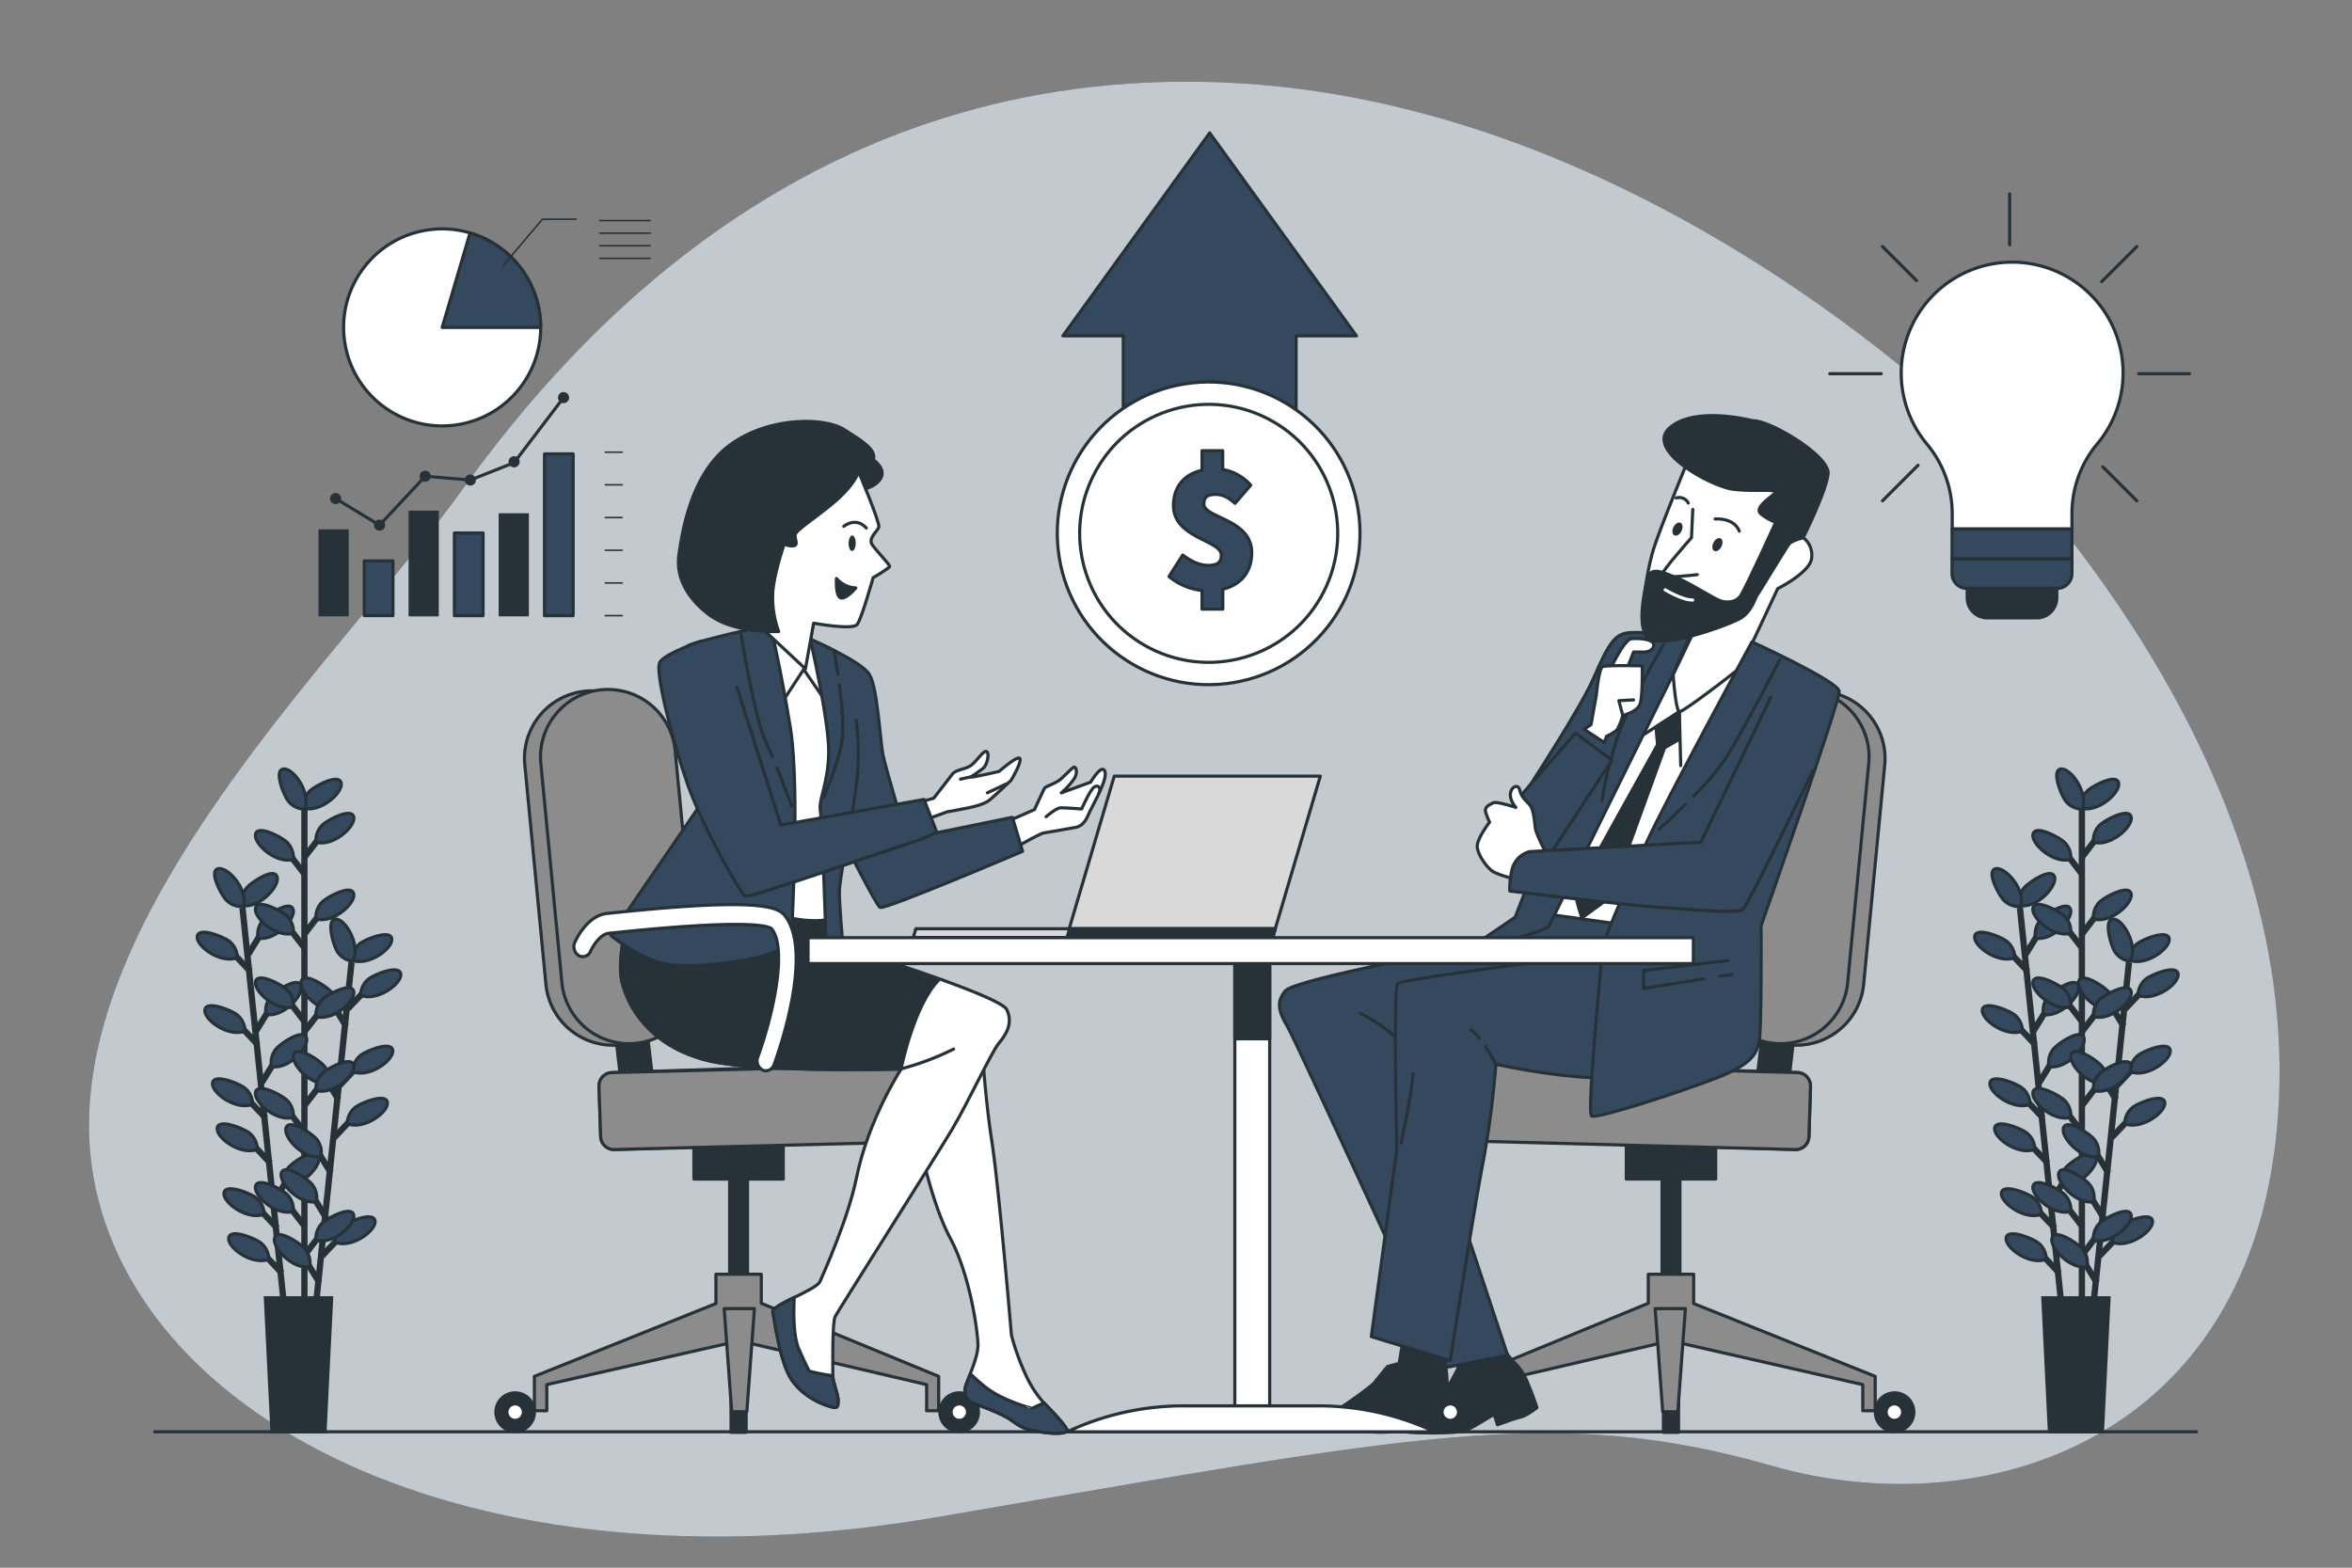 <?xml version="1.0" encoding="UTF-8" standalone="yes"?>
<svg xmlns="http://www.w3.org/2000/svg" viewBox="0 0 750 500">
  <rect x="0" y="0" width="750" height="500" fill="#808080" stroke="none"/>
  <g id="freepik--background-simple--inject-54">
    <path d="M632.12,140S529.34,34.72,395.77,26.59,184.31,104.75,147.4,156.21s-129,137.2-118.14,215.71S146.59,510,299.11,483.83s196.74-36.1,266.23-16.24,159.74-9.93,161.54-122.74S632.12,140,632.12,140Z" style="fill:#34495E"/>
    <path d="M632.12,140S529.34,34.72,395.77,26.59,184.31,104.75,147.4,156.21s-129,137.2-118.14,215.71S146.59,510,299.11,483.83s196.74-36.1,266.23-16.24,159.74-9.93,161.54-122.74S632.12,140,632.12,140Z" style="fill:#fff;opacity:0.7"/>
  </g>
  <g id="freepik--Floor--inject-54">
    <line x1="48.92" y1="456.65" x2="700.84" y2="456.65" style="fill:none;stroke:#263238;stroke-miterlimit:10"/>
  </g>
  <g id="freepik--Plants--inject-54">
    <line x1="77.32" y1="289.53" x2="90.51" y2="415.83" style="fill:none;stroke:#263238;stroke-miterlimit:10;stroke-width:2px"/>
    <line x1="88.38" y1="391.66" x2="82.41" y2="385.35" style="fill:none;stroke:#263238;stroke-miterlimit:10;stroke-width:2px"/>
    <line x1="84.22" y1="387.24" x2="76.54" y2="382.45" style="fill:none;stroke:#263238;stroke-miterlimit:10;stroke-width:0.5px"/>
    <line x1="89.88" y1="406.03" x2="83.91" y2="399.72" style="fill:none;stroke:#263238;stroke-miterlimit:10;stroke-width:2px"/>
    <line x1="85.72" y1="401.61" x2="78.04" y2="396.82" style="fill:none;stroke:#263238;stroke-miterlimit:10;stroke-width:0.5px"/>
    <line x1="84.72" y1="356.61" x2="78.75" y2="350.3" style="fill:none;stroke:#263238;stroke-miterlimit:10;stroke-width:2px"/>
    <line x1="80.56" y1="352.19" x2="72.88" y2="347.4" style="fill:none;stroke:#263238;stroke-miterlimit:10;stroke-width:0.5px"/>
    <line x1="86.22" y1="370.97" x2="80.25" y2="364.66" style="fill:none;stroke:#263238;stroke-miterlimit:10;stroke-width:2px"/>
    <line x1="82.06" y1="366.55" x2="74.38" y2="361.76" style="fill:none;stroke:#263238;stroke-miterlimit:10;stroke-width:0.5px"/>
    <line x1="82.29" y1="333.27" x2="76.31" y2="326.96" style="fill:none;stroke:#263238;stroke-miterlimit:10;stroke-width:2px"/>
    <line x1="78.13" y1="328.85" x2="70.44" y2="324.06" style="fill:none;stroke:#263238;stroke-miterlimit:10;stroke-width:0.5px"/>
    <line x1="79.84" y1="309.84" x2="73.87" y2="303.53" style="fill:none;stroke:#263238;stroke-miterlimit:10;stroke-width:2px"/>
    <line x1="75.68" y1="305.42" x2="68" y2="300.63" style="fill:none;stroke:#263238;stroke-miterlimit:10;stroke-width:0.5px"/>
    <line x1="87.38" y1="383.16" x2="91.92" y2="375.75" style="fill:none;stroke:#263238;stroke-miterlimit:10;stroke-width:2px"/>
    <line x1="90.54" y1="377.98" x2="97.46" y2="371.36" style="fill:none;stroke:#263238;stroke-miterlimit:10;stroke-width:0.5px"/>
    <line x1="83.43" y1="345.36" x2="87.98" y2="337.95" style="fill:none;stroke:#263238;stroke-miterlimit:10;stroke-width:2px"/>
    <line x1="86.59" y1="340.18" x2="93.51" y2="333.56" style="fill:none;stroke:#263238;stroke-miterlimit:10;stroke-width:0.5px"/>
    <line x1="81.7" y1="328.75" x2="86.24" y2="321.34" style="fill:none;stroke:#263238;stroke-miterlimit:10;stroke-width:2px"/>
    <line x1="84.86" y1="323.56" x2="91.78" y2="316.95" style="fill:none;stroke:#263238;stroke-miterlimit:10;stroke-width:0.5px"/>
    <line x1="79.16" y1="304.4" x2="83.7" y2="296.99" style="fill:none;stroke:#263238;stroke-miterlimit:10;stroke-width:2px"/>
    <line x1="82.32" y1="299.21" x2="89.24" y2="292.6" style="fill:none;stroke:#263238;stroke-miterlimit:10;stroke-width:0.5px"/>
    <line x1="77.21" y1="288.82" x2="84.13" y2="282.21" style="fill:none;stroke:#263238;stroke-miterlimit:10;stroke-width:0.5px"/>
    <line x1="77.62" y1="289.11" x2="71.76" y2="281.53" style="fill:none;stroke:#263238;stroke-miterlimit:10;stroke-width:0.5px"/>
    <line x1="112.09" y1="306.92" x2="98.98" y2="433.24" style="fill:none;stroke:#263238;stroke-miterlimit:10;stroke-width:2px"/>
    <line x1="101.88" y1="409.15" x2="97.33" y2="401.74" style="fill:none;stroke:#263238;stroke-miterlimit:10;stroke-width:2px"/>
    <line x1="98.72" y1="403.96" x2="92.19" y2="397.69" style="fill:none;stroke:#263238;stroke-miterlimit:10;stroke-width:0.5px"/>
    <line x1="105.52" y1="374.09" x2="100.97" y2="366.68" style="fill:none;stroke:#263238;stroke-miterlimit:10;stroke-width:2px"/>
    <line x1="102.36" y1="368.91" x2="95.82" y2="362.64" style="fill:none;stroke:#263238;stroke-miterlimit:10;stroke-width:0.5px"/>
    <line x1="104.03" y1="388.46" x2="99.48" y2="381.05" style="fill:none;stroke:#263238;stroke-miterlimit:10;stroke-width:2px"/>
    <line x1="100.87" y1="383.27" x2="94.33" y2="377" style="fill:none;stroke:#263238;stroke-miterlimit:10;stroke-width:0.5px"/>
    <line x1="107.94" y1="350.75" x2="103.39" y2="343.35" style="fill:none;stroke:#263238;stroke-miterlimit:10;stroke-width:2px"/>
    <line x1="104.78" y1="345.57" x2="98.25" y2="339.3" style="fill:none;stroke:#263238;stroke-miterlimit:10;stroke-width:0.5px"/>
    <line x1="110.37" y1="327.32" x2="105.83" y2="319.91" style="fill:none;stroke:#263238;stroke-miterlimit:10;stroke-width:2px"/>
    <line x1="107.21" y1="322.13" x2="100.68" y2="315.86" style="fill:none;stroke:#263238;stroke-miterlimit:10;stroke-width:0.5px"/>
    <line x1="102.65" y1="400.62" x2="108.62" y2="394.31" style="fill:none;stroke:#263238;stroke-miterlimit:10;stroke-width:2px"/>
    <line x1="106.81" y1="396.2" x2="114.94" y2="391.15" style="fill:none;stroke:#263238;stroke-miterlimit:10;stroke-width:0.5px"/>
    <line x1="106.57" y1="362.82" x2="112.54" y2="356.5" style="fill:none;stroke:#263238;stroke-miterlimit:10;stroke-width:2px"/>
    <line x1="110.73" y1="358.39" x2="118.86" y2="353.35" style="fill:none;stroke:#263238;stroke-miterlimit:10;stroke-width:0.5px"/>
    <line x1="108.3" y1="346.2" x2="114.27" y2="339.89" style="fill:none;stroke:#263238;stroke-miterlimit:10;stroke-width:2px"/>
    <line x1="112.45" y1="341.78" x2="120.59" y2="336.73" style="fill:none;stroke:#263238;stroke-miterlimit:10;stroke-width:0.5px"/>
    <line x1="110.82" y1="321.85" x2="116.8" y2="315.53" style="fill:none;stroke:#263238;stroke-miterlimit:10;stroke-width:2px"/>
    <line x1="114.98" y1="317.43" x2="123.12" y2="312.38" style="fill:none;stroke:#263238;stroke-miterlimit:10;stroke-width:0.5px"/>
    <line x1="112.13" y1="306.21" x2="120.26" y2="301.16" style="fill:none;stroke:#263238;stroke-miterlimit:10;stroke-width:0.5px"/>
    <line x1="112.46" y1="306.57" x2="108.29" y2="297.96" style="fill:none;stroke:#263238;stroke-miterlimit:10;stroke-width:0.5px"/>
    <line x1="97.07" y1="255.48" x2="97.07" y2="415.22" style="fill:none;stroke:#263238;stroke-miterlimit:10;stroke-width:2px"/>
    <line x1="97.2" y1="391.2" x2="91.91" y2="384.3" style="fill:none;stroke:#263238;stroke-miterlimit:10;stroke-width:2px"/>
    <line x1="93.52" y1="386.37" x2="86.37" y2="380.81" style="fill:none;stroke:#263238;stroke-miterlimit:10;stroke-width:0.5px"/>
    <line x1="97.2" y1="361.18" x2="91.91" y2="354.29" style="fill:none;stroke:#263238;stroke-miterlimit:10;stroke-width:2px"/>
    <line x1="93.52" y1="356.35" x2="86.37" y2="350.79" style="fill:none;stroke:#263238;stroke-miterlimit:10;stroke-width:0.5px"/>
    <line x1="97.2" y1="325.94" x2="91.91" y2="319.04" style="fill:none;stroke:#263238;stroke-miterlimit:10;stroke-width:2px"/>
    <line x1="93.52" y1="321.11" x2="86.37" y2="315.55" style="fill:none;stroke:#263238;stroke-miterlimit:10;stroke-width:0.5px"/>
    <line x1="97.2" y1="302.48" x2="91.91" y2="295.58" style="fill:none;stroke:#263238;stroke-miterlimit:10;stroke-width:2px"/>
    <line x1="93.52" y1="297.65" x2="86.37" y2="292.09" style="fill:none;stroke:#263238;stroke-miterlimit:10;stroke-width:0.5px"/>
    <line x1="97.2" y1="278.91" x2="91.91" y2="272.02" style="fill:none;stroke:#263238;stroke-miterlimit:10;stroke-width:2px"/>
    <line x1="93.52" y1="274.09" x2="86.37" y2="268.53" style="fill:none;stroke:#263238;stroke-miterlimit:10;stroke-width:0.5px"/>
    <line x1="97.08" y1="400.37" x2="102.37" y2="393.47" style="fill:none;stroke:#263238;stroke-miterlimit:10;stroke-width:2px"/>
    <line x1="100.76" y1="395.54" x2="108.33" y2="389.68" style="fill:none;stroke:#263238;stroke-miterlimit:10;stroke-width:0.5px"/>
    <line x1="97.08" y1="352.63" x2="102.37" y2="345.73" style="fill:none;stroke:#263238;stroke-miterlimit:10;stroke-width:2px"/>
    <line x1="100.76" y1="347.8" x2="108.33" y2="341.94" style="fill:none;stroke:#263238;stroke-miterlimit:10;stroke-width:0.5px"/>
    <line x1="97.08" y1="329.06" x2="102.37" y2="322.16" style="fill:none;stroke:#263238;stroke-miterlimit:10;stroke-width:2px"/>
    <line x1="100.76" y1="324.23" x2="108.33" y2="318.37" style="fill:none;stroke:#263238;stroke-miterlimit:10;stroke-width:0.5px"/>
    <line x1="97.08" y1="297.92" x2="102.37" y2="291.02" style="fill:none;stroke:#263238;stroke-miterlimit:10;stroke-width:2px"/>
    <line x1="100.76" y1="293.09" x2="108.33" y2="287.23" style="fill:none;stroke:#263238;stroke-miterlimit:10;stroke-width:0.5px"/>
    <line x1="97.08" y1="273.43" x2="102.37" y2="266.53" style="fill:none;stroke:#263238;stroke-miterlimit:10;stroke-width:2px"/>
    <line x1="100.76" y1="268.6" x2="108.33" y2="262.74" style="fill:none;stroke:#263238;stroke-miterlimit:10;stroke-width:0.5px"/>
    <line x1="96.77" y1="257.74" x2="104.33" y2="251.88" style="fill:none;stroke:#263238;stroke-miterlimit:10;stroke-width:0.5px"/>
    <line x1="97.13" y1="258.07" x2="92.1" y2="249.93" style="fill:none;stroke:#263238;stroke-miterlimit:10;stroke-width:0.5px"/>
    <line x1="644.11" y1="289.53" x2="657.29" y2="415.83" style="fill:none;stroke:#263238;stroke-miterlimit:10;stroke-width:2px"/>
    <line x1="655.17" y1="391.66" x2="649.19" y2="385.35" style="fill:none;stroke:#263238;stroke-miterlimit:10;stroke-width:2px"/>
    <line x1="651.01" y1="387.24" x2="643.32" y2="382.45" style="fill:none;stroke:#263238;stroke-miterlimit:10;stroke-width:0.5px"/>
    <line x1="656.67" y1="406.03" x2="650.69" y2="399.72" style="fill:none;stroke:#263238;stroke-miterlimit:10;stroke-width:2px"/>
    <line x1="652.51" y1="401.61" x2="644.82" y2="396.82" style="fill:none;stroke:#263238;stroke-miterlimit:10;stroke-width:0.5px"/>
    <line x1="651.51" y1="356.61" x2="645.53" y2="350.3" style="fill:none;stroke:#263238;stroke-miterlimit:10;stroke-width:2px"/>
    <line x1="647.35" y1="352.19" x2="639.66" y2="347.4" style="fill:none;stroke:#263238;stroke-miterlimit:10;stroke-width:0.5px"/>
    <line x1="653.01" y1="370.97" x2="647.03" y2="364.66" style="fill:none;stroke:#263238;stroke-miterlimit:10;stroke-width:2px"/>
    <line x1="648.85" y1="366.55" x2="641.16" y2="361.76" style="fill:none;stroke:#263238;stroke-miterlimit:10;stroke-width:0.5px"/>
    <line x1="649.07" y1="333.27" x2="643.1" y2="326.96" style="fill:none;stroke:#263238;stroke-miterlimit:10;stroke-width:2px"/>
    <line x1="644.91" y1="328.85" x2="637.23" y2="324.06" style="fill:none;stroke:#263238;stroke-miterlimit:10;stroke-width:0.5px"/>
    <line x1="646.63" y1="309.84" x2="640.65" y2="303.53" style="fill:none;stroke:#263238;stroke-miterlimit:10;stroke-width:2px"/>
    <line x1="642.47" y1="305.42" x2="634.78" y2="300.63" style="fill:none;stroke:#263238;stroke-miterlimit:10;stroke-width:0.5px"/>
    <line x1="654.16" y1="383.16" x2="658.71" y2="375.75" style="fill:none;stroke:#263238;stroke-miterlimit:10;stroke-width:2px"/>
    <line x1="657.32" y1="377.98" x2="664.24" y2="371.36" style="fill:none;stroke:#263238;stroke-miterlimit:10;stroke-width:0.5px"/>
    <line x1="650.22" y1="345.36" x2="654.76" y2="337.95" style="fill:none;stroke:#263238;stroke-miterlimit:10;stroke-width:2px"/>
    <line x1="653.38" y1="340.18" x2="660.3" y2="333.56" style="fill:none;stroke:#263238;stroke-miterlimit:10;stroke-width:0.5px"/>
    <line x1="648.48" y1="328.75" x2="653.03" y2="321.34" style="fill:none;stroke:#263238;stroke-miterlimit:10;stroke-width:2px"/>
    <line x1="651.64" y1="323.56" x2="658.56" y2="316.95" style="fill:none;stroke:#263238;stroke-miterlimit:10;stroke-width:0.5px"/>
    <line x1="645.94" y1="304.4" x2="650.49" y2="296.99" style="fill:none;stroke:#263238;stroke-miterlimit:10;stroke-width:2px"/>
    <line x1="649.1" y1="299.21" x2="656.02" y2="292.6" style="fill:none;stroke:#263238;stroke-miterlimit:10;stroke-width:0.5px"/>
    <line x1="644" y1="288.82" x2="650.92" y2="282.21" style="fill:none;stroke:#263238;stroke-miterlimit:10;stroke-width:0.5px"/>
    <line x1="644.4" y1="289.11" x2="638.55" y2="281.53" style="fill:none;stroke:#263238;stroke-miterlimit:10;stroke-width:0.5px"/>
    <line x1="678.88" y1="306.92" x2="665.77" y2="433.24" style="fill:none;stroke:#263238;stroke-miterlimit:10;stroke-width:2px"/>
    <line x1="668.67" y1="409.15" x2="664.12" y2="401.74" style="fill:none;stroke:#263238;stroke-miterlimit:10;stroke-width:2px"/>
    <line x1="665.51" y1="403.96" x2="658.97" y2="397.69" style="fill:none;stroke:#263238;stroke-miterlimit:10;stroke-width:0.5px"/>
    <line x1="672.31" y1="374.09" x2="667.76" y2="366.68" style="fill:none;stroke:#263238;stroke-miterlimit:10;stroke-width:2px"/>
    <line x1="669.14" y1="368.91" x2="662.61" y2="362.64" style="fill:none;stroke:#263238;stroke-miterlimit:10;stroke-width:0.5px"/>
    <line x1="670.82" y1="388.46" x2="666.27" y2="381.05" style="fill:none;stroke:#263238;stroke-miterlimit:10;stroke-width:2px"/>
    <line x1="667.65" y1="383.27" x2="661.12" y2="377" style="fill:none;stroke:#263238;stroke-miterlimit:10;stroke-width:0.5px"/>
    <line x1="674.73" y1="350.75" x2="670.18" y2="343.35" style="fill:none;stroke:#263238;stroke-miterlimit:10;stroke-width:2px"/>
    <line x1="671.57" y1="345.57" x2="665.03" y2="339.3" style="fill:none;stroke:#263238;stroke-miterlimit:10;stroke-width:0.5px"/>
    <line x1="677.16" y1="327.32" x2="672.61" y2="319.91" style="fill:none;stroke:#263238;stroke-miterlimit:10;stroke-width:2px"/>
    <line x1="674" y1="322.13" x2="667.46" y2="315.86" style="fill:none;stroke:#263238;stroke-miterlimit:10;stroke-width:0.5px"/>
    <line x1="669.44" y1="400.62" x2="675.41" y2="394.31" style="fill:none;stroke:#263238;stroke-miterlimit:10;stroke-width:2px"/>
    <line x1="673.59" y1="396.2" x2="681.73" y2="391.15" style="fill:none;stroke:#263238;stroke-miterlimit:10;stroke-width:0.5px"/>
    <line x1="673.36" y1="362.82" x2="679.33" y2="356.5" style="fill:none;stroke:#263238;stroke-miterlimit:10;stroke-width:2px"/>
    <line x1="677.52" y1="358.39" x2="685.65" y2="353.35" style="fill:none;stroke:#263238;stroke-miterlimit:10;stroke-width:0.5px"/>
    <line x1="675.08" y1="346.2" x2="681.05" y2="339.89" style="fill:none;stroke:#263238;stroke-miterlimit:10;stroke-width:2px"/>
    <line x1="679.24" y1="341.78" x2="687.37" y2="336.73" style="fill:none;stroke:#263238;stroke-miterlimit:10;stroke-width:0.5px"/>
    <line x1="677.61" y1="321.85" x2="683.58" y2="315.53" style="fill:none;stroke:#263238;stroke-miterlimit:10;stroke-width:2px"/>
    <line x1="681.77" y1="317.43" x2="689.9" y2="312.38" style="fill:none;stroke:#263238;stroke-miterlimit:10;stroke-width:0.5px"/>
    <line x1="678.91" y1="306.21" x2="687.05" y2="301.16" style="fill:none;stroke:#263238;stroke-miterlimit:10;stroke-width:0.5px"/>
    <line x1="679.25" y1="306.57" x2="675.08" y2="297.96" style="fill:none;stroke:#263238;stroke-miterlimit:10;stroke-width:0.5px"/>
    <line x1="663.86" y1="255.48" x2="663.86" y2="415.22" style="fill:none;stroke:#263238;stroke-miterlimit:10;stroke-width:2px"/>
    <line x1="663.98" y1="391.2" x2="658.7" y2="384.3" style="fill:none;stroke:#263238;stroke-miterlimit:10;stroke-width:2px"/>
    <line x1="660.31" y1="386.37" x2="653.16" y2="380.81" style="fill:none;stroke:#263238;stroke-miterlimit:10;stroke-width:0.5px"/>
    <line x1="663.98" y1="361.18" x2="658.7" y2="354.29" style="fill:none;stroke:#263238;stroke-miterlimit:10;stroke-width:2px"/>
    <line x1="660.31" y1="356.35" x2="653.16" y2="350.79" style="fill:none;stroke:#263238;stroke-miterlimit:10;stroke-width:0.5px"/>
    <line x1="663.98" y1="325.94" x2="658.7" y2="319.04" style="fill:none;stroke:#263238;stroke-miterlimit:10;stroke-width:2px"/>
    <line x1="660.31" y1="321.11" x2="653.16" y2="315.55" style="fill:none;stroke:#263238;stroke-miterlimit:10;stroke-width:0.5px"/>
    <line x1="663.98" y1="302.48" x2="658.7" y2="295.58" style="fill:none;stroke:#263238;stroke-miterlimit:10;stroke-width:2px"/>
    <line x1="660.31" y1="297.65" x2="653.16" y2="292.09" style="fill:none;stroke:#263238;stroke-miterlimit:10;stroke-width:0.5px"/>
    <line x1="663.98" y1="278.91" x2="658.7" y2="272.02" style="fill:none;stroke:#263238;stroke-miterlimit:10;stroke-width:2px"/>
    <line x1="660.31" y1="274.09" x2="653.16" y2="268.53" style="fill:none;stroke:#263238;stroke-miterlimit:10;stroke-width:0.5px"/>
    <line x1="663.87" y1="400.37" x2="669.16" y2="393.47" style="fill:none;stroke:#263238;stroke-miterlimit:10;stroke-width:2px"/>
    <line x1="667.55" y1="395.54" x2="675.12" y2="389.68" style="fill:none;stroke:#263238;stroke-miterlimit:10;stroke-width:0.5px"/>
    <line x1="663.87" y1="352.63" x2="669.16" y2="345.73" style="fill:none;stroke:#263238;stroke-miterlimit:10;stroke-width:2px"/>
    <line x1="667.55" y1="347.8" x2="675.12" y2="341.94" style="fill:none;stroke:#263238;stroke-miterlimit:10;stroke-width:0.5px"/>
    <line x1="663.87" y1="329.06" x2="669.16" y2="322.16" style="fill:none;stroke:#263238;stroke-miterlimit:10;stroke-width:2px"/>
    <line x1="667.55" y1="324.23" x2="675.12" y2="318.37" style="fill:none;stroke:#263238;stroke-miterlimit:10;stroke-width:0.5px"/>
    <line x1="663.87" y1="297.92" x2="669.16" y2="291.02" style="fill:none;stroke:#263238;stroke-miterlimit:10;stroke-width:2px"/>
    <line x1="667.55" y1="293.09" x2="675.12" y2="287.23" style="fill:none;stroke:#263238;stroke-miterlimit:10;stroke-width:0.5px"/>
    <line x1="663.87" y1="273.43" x2="669.16" y2="266.53" style="fill:none;stroke:#263238;stroke-miterlimit:10;stroke-width:2px"/>
    <line x1="667.55" y1="268.6" x2="675.12" y2="262.74" style="fill:none;stroke:#263238;stroke-miterlimit:10;stroke-width:0.5px"/>
    <line x1="663.55" y1="257.74" x2="671.12" y2="251.88" style="fill:none;stroke:#263238;stroke-miterlimit:10;stroke-width:0.5px"/>
    <line x1="663.92" y1="258.07" x2="658.89" y2="249.93" style="fill:none;stroke:#263238;stroke-miterlimit:10;stroke-width:0.5px"/>
    <path d="M84.22,387.24a6.77,6.77,0,0,0-2.38-5.07c-1.53-1.37-9.6-4.76-10.37-1.92C70.64,383.34,78.9,389.42,84.22,387.24Z" style="fill:#34495E;stroke:#263238;stroke-miterlimit:10"/>
    <path d="M85.72,401.61a6.76,6.76,0,0,0-2.38-5.07c-1.53-1.37-9.6-4.77-10.37-1.93C72.14,397.71,80.4,403.78,85.72,401.61Z" style="fill:#34495E;stroke:#263238;stroke-miterlimit:10"/>
    <path d="M80.56,352.19a6.79,6.79,0,0,0-2.37-5.07c-1.54-1.37-9.61-4.77-10.38-1.92C67,348.29,75.24,354.36,80.56,352.19Z" style="fill:#34495E;stroke:#263238;stroke-miterlimit:10"/>
    <path d="M82.06,366.55a6.77,6.77,0,0,0-2.38-5.07c-1.53-1.37-9.6-4.76-10.37-1.92C68.48,362.65,76.74,368.73,82.06,366.55Z" style="fill:#34495E;stroke:#263238;stroke-miterlimit:10"/>
    <path d="M78.13,328.85a6.77,6.77,0,0,0-2.38-5.07c-1.53-1.36-9.61-4.76-10.37-1.92C64.54,325,72.81,331,78.13,328.85Z" style="fill:#34495E;stroke:#263238;stroke-miterlimit:10"/>
    <path d="M75.68,305.42a6.77,6.77,0,0,0-2.38-5.07c-1.53-1.37-9.6-4.77-10.37-1.92C62.1,301.52,70.36,307.59,75.68,305.42Z" style="fill:#34495E;stroke:#263238;stroke-miterlimit:10"/>
    <path d="M90.54,378a6.74,6.74,0,0,1,1.28-5.45c1.21-1.66,8.41-6.65,9.75-4C103,371.36,96.19,379,90.54,378Z" style="fill:#34495E;stroke:#263238;stroke-miterlimit:10"/>
    <path d="M86.59,340.18a6.78,6.78,0,0,1,1.28-5.45c1.22-1.66,8.42-6.65,9.75-4C99.08,333.56,92.25,341.2,86.59,340.18Z" style="fill:#34495E;stroke:#263238;stroke-miterlimit:10"/>
    <path d="M84.86,323.56a6.74,6.74,0,0,1,1.28-5.45c1.22-1.65,8.41-6.64,9.75-4C97.34,316.94,90.51,324.59,84.86,323.56Z" style="fill:#34495E;stroke:#263238;stroke-miterlimit:10"/>
    <path d="M82.32,299.21a6.74,6.74,0,0,1,1.28-5.45c1.21-1.66,8.41-6.65,9.75-4C94.8,292.59,88,300.24,82.32,299.21Z" style="fill:#34495E;stroke:#263238;stroke-miterlimit:10"/>
    <path d="M77.21,288.82a6.78,6.78,0,0,1,1.28-5.45c1.22-1.65,8.42-6.64,9.76-4C89.7,282.2,82.87,289.85,77.21,288.82Z" style="fill:#34495E;stroke:#263238;stroke-miterlimit:10"/>
    <path d="M77.62,289.11a6.75,6.75,0,0,1-5.29-1.85c-1.52-1.38-5.73-9.06-3-10.12C72.34,276,79.23,283.59,77.62,289.11Z" style="fill:#34495E;stroke:#263238;stroke-miterlimit:10"/>
    <path d="M98.72,404a6.78,6.78,0,0,0-1.28-5.45c-1.22-1.65-8.42-6.64-9.76-4C86.23,397.35,93.07,405,98.72,404Z" style="fill:#34495E;stroke:#263238;stroke-miterlimit:10"/>
    <path d="M102.36,368.91a6.78,6.78,0,0,0-1.28-5.45c-1.22-1.66-8.42-6.64-9.76-4C89.87,362.29,96.7,369.94,102.36,368.91Z" style="fill:#34495E;stroke:#263238;stroke-miterlimit:10"/>
    <path d="M100.87,383.27a6.78,6.78,0,0,0-1.28-5.45c-1.22-1.65-8.42-6.64-9.76-4C88.38,376.66,95.21,384.3,100.87,383.27Z" style="fill:#34495E;stroke:#263238;stroke-miterlimit:10"/>
    <path d="M104.78,345.57a6.78,6.78,0,0,0-1.28-5.45c-1.22-1.66-8.42-6.64-9.76-4C92.29,339,99.13,346.6,104.78,345.57Z" style="fill:#34495E;stroke:#263238;stroke-miterlimit:10"/>
    <path d="M107.21,322.13a6.74,6.74,0,0,0-1.28-5.45c-1.22-1.65-8.42-6.64-9.76-4C94.72,315.52,101.56,323.16,107.21,322.13Z" style="fill:#34495E;stroke:#263238;stroke-miterlimit:10"/>
    <path d="M106.81,396.2a6.74,6.74,0,0,1,2.37-5.07c1.54-1.37,9.61-4.77,10.37-1.93C120.39,392.29,112.13,398.37,106.81,396.2Z" style="fill:#34495E;stroke:#263238;stroke-miterlimit:10"/>
    <path d="M110.73,358.39a6.77,6.77,0,0,1,2.38-5.07c1.53-1.37,9.6-4.77,10.37-1.92C124.31,354.49,116.05,360.56,110.73,358.39Z" style="fill:#34495E;stroke:#263238;stroke-miterlimit:10"/>
    <path d="M112.45,341.78a6.77,6.77,0,0,1,2.38-5.07c1.53-1.37,9.6-4.77,10.37-1.93C126,337.87,117.78,344,112.45,341.78Z" style="fill:#34495E;stroke:#263238;stroke-miterlimit:10"/>
    <path d="M115,317.43a6.76,6.76,0,0,1,2.38-5.07c1.53-1.38,9.6-4.78,10.37-1.93C128.56,313.52,120.3,319.6,115,317.43Z" style="fill:#34495E;stroke:#263238;stroke-miterlimit:10"/>
    <path d="M112.13,306.21a6.79,6.79,0,0,1,2.37-5.07c1.54-1.37,9.61-4.77,10.37-1.93C125.71,302.3,117.45,308.38,112.13,306.21Z" style="fill:#34495E;stroke:#263238;stroke-miterlimit:10"/>
    <path d="M112.46,306.57a6.76,6.76,0,0,1-4.79-2.89c-1.2-1.67-3.74-10.05-.83-10.52C110,292.66,115.18,301.51,112.46,306.57Z" style="fill:#34495E;stroke:#263238;stroke-miterlimit:10"/>
    <path d="M93.52,386.37a6.77,6.77,0,0,0-1.84-5.29c-1.38-1.52-9.06-5.73-10.12-3C80.41,381.08,88,388,93.52,386.37Z" style="fill:#34495E;stroke:#263238;stroke-miterlimit:10"/>
    <path d="M93.52,356.35a6.75,6.75,0,0,0-1.84-5.28c-1.38-1.53-9.06-5.74-10.12-3C80.41,351.07,88,358,93.52,356.35Z" style="fill:#34495E;stroke:#263238;stroke-miterlimit:10"/>
    <path d="M93.52,321.11a6.77,6.77,0,0,0-1.84-5.29c-1.38-1.52-9.06-5.73-10.12-3C80.41,315.82,88,322.72,93.52,321.11Z" style="fill:#34495E;stroke:#263238;stroke-miterlimit:10"/>
    <path d="M93.52,297.65a6.77,6.77,0,0,0-1.84-5.29c-1.38-1.52-9.06-5.74-10.12-3C80.41,292.36,88,299.26,93.52,297.65Z" style="fill:#34495E;stroke:#263238;stroke-miterlimit:10"/>
    <path d="M93.52,274.09a6.77,6.77,0,0,0-1.84-5.29c-1.38-1.52-9.06-5.74-10.12-3C80.41,268.8,88,275.7,93.52,274.09Z" style="fill:#34495E;stroke:#263238;stroke-miterlimit:10"/>
    <path d="M100.76,395.54a6.77,6.77,0,0,1,1.84-5.29c1.38-1.52,9.06-5.74,10.12-3C113.87,390.25,106.28,397.15,100.76,395.54Z" style="fill:#34495E;stroke:#263238;stroke-miterlimit:10"/>
    <path d="M100.76,347.8a6.77,6.77,0,0,1,1.84-5.29c1.38-1.52,9.06-5.74,10.12-3C113.87,342.51,106.28,349.41,100.76,347.8Z" style="fill:#34495E;stroke:#263238;stroke-miterlimit:10"/>
    <path d="M100.76,324.23a6.77,6.77,0,0,1,1.84-5.29c1.38-1.52,9.06-5.73,10.12-3C113.87,318.94,106.28,325.84,100.76,324.23Z" style="fill:#34495E;stroke:#263238;stroke-miterlimit:10"/>
    <path d="M100.76,293.09a6.77,6.77,0,0,1,1.84-5.29c1.38-1.52,9.06-5.74,10.12-3C113.87,287.8,106.28,294.7,100.76,293.09Z" style="fill:#34495E;stroke:#263238;stroke-miterlimit:10"/>
    <path d="M100.76,268.6a6.77,6.77,0,0,1,1.84-5.29c1.38-1.52,9.06-5.73,10.12-3C113.87,263.31,106.28,270.21,100.76,268.6Z" style="fill:#34495E;stroke:#263238;stroke-miterlimit:10"/>
    <path d="M96.77,257.74a6.78,6.78,0,0,1,1.83-5.29c1.39-1.52,9.06-5.73,10.12-3C109.87,252.45,102.28,259.35,96.77,257.74Z" style="fill:#34495E;stroke:#263238;stroke-miterlimit:10"/>
    <path d="M97.13,258.07a6.74,6.74,0,0,1-5.06-2.39c-1.37-1.53-4.76-9.61-1.91-10.37C93.25,244.48,99.31,252.75,97.13,258.07Z" style="fill:#34495E;stroke:#263238;stroke-miterlimit:10"/>
    <path d="M651,387.24a6.77,6.77,0,0,0-2.38-5.07c-1.53-1.37-9.61-4.76-10.37-1.92C637.42,383.34,645.69,389.42,651,387.24Z" style="fill:#34495E;stroke:#263238;stroke-miterlimit:10"/>
    <path d="M652.51,401.61a6.76,6.76,0,0,0-2.38-5.07c-1.54-1.37-9.61-4.77-10.37-1.93C638.92,397.71,647.19,403.78,652.51,401.61Z" style="fill:#34495E;stroke:#263238;stroke-miterlimit:10"/>
    <path d="M647.35,352.19a6.77,6.77,0,0,0-2.38-5.07c-1.53-1.37-9.61-4.77-10.37-1.92C633.77,348.29,642,354.36,647.35,352.19Z" style="fill:#34495E;stroke:#263238;stroke-miterlimit:10"/>
    <path d="M648.85,366.55a6.77,6.77,0,0,0-2.38-5.07c-1.53-1.37-9.61-4.76-10.37-1.92C635.26,362.65,643.53,368.73,648.85,366.55Z" style="fill:#34495E;stroke:#263238;stroke-miterlimit:10"/>
    <path d="M644.91,328.85a6.79,6.79,0,0,0-2.37-5.07c-1.54-1.36-9.61-4.76-10.38-1.92C631.33,325,639.59,331,644.91,328.85Z" style="fill:#34495E;stroke:#263238;stroke-miterlimit:10"/>
    <path d="M642.47,305.42a6.77,6.77,0,0,0-2.38-5.07c-1.53-1.37-9.61-4.77-10.37-1.92C628.88,301.52,637.15,307.59,642.47,305.42Z" style="fill:#34495E;stroke:#263238;stroke-miterlimit:10"/>
    <path d="M657.32,378a6.78,6.78,0,0,1,1.28-5.45c1.22-1.66,8.42-6.65,9.75-4C669.81,371.36,663,379,657.32,378Z" style="fill:#34495E;stroke:#263238;stroke-miterlimit:10"/>
    <path d="M653.38,340.18a6.74,6.74,0,0,1,1.28-5.45c1.21-1.66,8.41-6.65,9.75-4C665.86,333.56,659,341.2,653.38,340.18Z" style="fill:#34495E;stroke:#263238;stroke-miterlimit:10"/>
    <path d="M651.64,323.56a6.78,6.78,0,0,1,1.28-5.45c1.22-1.65,8.42-6.64,9.75-4C664.13,316.94,657.3,324.59,651.64,323.56Z" style="fill:#34495E;stroke:#263238;stroke-miterlimit:10"/>
    <path d="M649.1,299.21a6.78,6.78,0,0,1,1.28-5.45c1.22-1.66,8.42-6.65,9.75-4C661.59,292.59,654.76,300.24,649.1,299.21Z" style="fill:#34495E;stroke:#263238;stroke-miterlimit:10"/>
    <path d="M644,288.82a6.78,6.78,0,0,1,1.28-5.45c1.22-1.65,8.42-6.64,9.75-4C656.49,282.2,649.66,289.85,644,288.82Z" style="fill:#34495E;stroke:#263238;stroke-miterlimit:10"/>
    <path d="M644.4,289.11a6.75,6.75,0,0,1-5.29-1.85c-1.52-1.38-5.72-9.06-3-10.12C639.13,276,646,283.59,644.4,289.11Z" style="fill:#34495E;stroke:#263238;stroke-miterlimit:10"/>
    <path d="M665.51,404a6.77,6.77,0,0,0-1.29-5.45c-1.22-1.65-8.42-6.64-9.75-4C653,397.35,659.85,405,665.51,404Z" style="fill:#34495E;stroke:#263238;stroke-miterlimit:10"/>
    <path d="M669.14,368.91a6.74,6.74,0,0,0-1.28-5.45c-1.22-1.66-8.42-6.64-9.75-4C656.65,362.29,663.49,369.94,669.14,368.91Z" style="fill:#34495E;stroke:#263238;stroke-miterlimit:10"/>
    <path d="M667.65,383.27a6.74,6.74,0,0,0-1.28-5.45c-1.22-1.65-8.42-6.64-9.75-4C655.16,376.66,662,384.3,667.65,383.27Z" style="fill:#34495E;stroke:#263238;stroke-miterlimit:10"/>
    <path d="M671.57,345.57a6.77,6.77,0,0,0-1.29-5.45c-1.22-1.66-8.42-6.64-9.75-4C659.08,339,665.91,346.6,671.57,345.57Z" style="fill:#34495E;stroke:#263238;stroke-miterlimit:10"/>
    <path d="M674,322.13a6.77,6.77,0,0,0-1.29-5.45c-1.21-1.65-8.41-6.64-9.75-4C661.51,315.52,668.34,323.16,674,322.13Z" style="fill:#34495E;stroke:#263238;stroke-miterlimit:10"/>
    <path d="M673.59,396.2a6.77,6.77,0,0,1,2.38-5.07c1.53-1.37,9.6-4.77,10.37-1.93C687.17,392.29,678.92,398.37,673.59,396.2Z" style="fill:#34495E;stroke:#263238;stroke-miterlimit:10"/>
    <path d="M677.52,358.39a6.74,6.74,0,0,1,2.37-5.07c1.53-1.37,9.6-4.77,10.37-1.92C691.1,354.49,682.84,360.56,677.52,358.39Z" style="fill:#34495E;stroke:#263238;stroke-miterlimit:10"/>
    <path d="M679.24,341.78a6.77,6.77,0,0,1,2.38-5.07c1.53-1.37,9.6-4.77,10.37-1.93C692.82,337.87,684.56,344,679.24,341.78Z" style="fill:#34495E;stroke:#263238;stroke-miterlimit:10"/>
    <path d="M681.77,317.43a6.73,6.73,0,0,1,2.37-5.07c1.54-1.38,9.61-4.78,10.37-1.93C695.35,313.52,687.09,319.6,681.77,317.43Z" style="fill:#34495E;stroke:#263238;stroke-miterlimit:10"/>
    <path d="M678.91,306.21a6.77,6.77,0,0,1,2.38-5.07c1.53-1.37,9.6-4.77,10.37-1.93C692.5,302.3,684.24,308.38,678.91,306.21Z" style="fill:#34495E;stroke:#263238;stroke-miterlimit:10"/>
    <path d="M679.25,306.57a6.78,6.78,0,0,1-4.8-2.89c-1.2-1.67-3.73-10.05-.83-10.52C676.79,292.66,682,301.51,679.25,306.57Z" style="fill:#34495E;stroke:#263238;stroke-miterlimit:10"/>
    <path d="M660.31,386.37a6.77,6.77,0,0,0-1.84-5.29c-1.39-1.52-9.06-5.73-10.12-3C647.2,381.08,654.79,388,660.31,386.37Z" style="fill:#34495E;stroke:#263238;stroke-miterlimit:10"/>
    <path d="M660.31,356.35a6.75,6.75,0,0,0-1.84-5.28c-1.39-1.53-9.06-5.74-10.12-3C647.2,351.07,654.79,358,660.31,356.35Z" style="fill:#34495E;stroke:#263238;stroke-miterlimit:10"/>
    <path d="M660.31,321.11a6.77,6.77,0,0,0-1.84-5.29c-1.39-1.52-9.06-5.73-10.12-3C647.2,315.82,654.79,322.72,660.31,321.11Z" style="fill:#34495E;stroke:#263238;stroke-miterlimit:10"/>
    <path d="M660.31,297.65a6.77,6.77,0,0,0-1.84-5.29c-1.39-1.52-9.06-5.74-10.12-3C647.2,292.36,654.79,299.26,660.31,297.65Z" style="fill:#34495E;stroke:#263238;stroke-miterlimit:10"/>
    <path d="M660.31,274.09a6.77,6.77,0,0,0-1.84-5.29c-1.39-1.52-9.06-5.74-10.12-3C647.2,268.8,654.79,275.7,660.31,274.09Z" style="fill:#34495E;stroke:#263238;stroke-miterlimit:10"/>
    <path d="M667.55,395.54a6.77,6.77,0,0,1,1.84-5.29c1.38-1.52,9.06-5.74,10.11-3C680.65,390.25,673.06,397.15,667.55,395.54Z" style="fill:#34495E;stroke:#263238;stroke-miterlimit:10"/>
    <path d="M667.55,347.8a6.77,6.77,0,0,1,1.84-5.29c1.38-1.52,9.06-5.74,10.11-3C680.65,342.51,673.06,349.41,667.55,347.8Z" style="fill:#34495E;stroke:#263238;stroke-miterlimit:10"/>
    <path d="M667.55,324.23a6.77,6.77,0,0,1,1.84-5.29c1.38-1.52,9.06-5.73,10.11-3C680.65,318.94,673.06,325.84,667.55,324.23Z" style="fill:#34495E;stroke:#263238;stroke-miterlimit:10"/>
    <path d="M667.55,293.09a6.77,6.77,0,0,1,1.84-5.29c1.38-1.52,9.06-5.74,10.11-3C680.65,287.8,673.06,294.7,667.55,293.09Z" style="fill:#34495E;stroke:#263238;stroke-miterlimit:10"/>
    <path d="M667.55,268.6a6.77,6.77,0,0,1,1.84-5.29c1.38-1.52,9.06-5.73,10.11-3C680.65,263.31,673.06,270.21,667.55,268.6Z" style="fill:#34495E;stroke:#263238;stroke-miterlimit:10"/>
    <path d="M663.55,257.74a6.77,6.77,0,0,1,1.84-5.29c1.38-1.52,9.06-5.73,10.12-3C676.66,252.45,669.07,259.35,663.55,257.74Z" style="fill:#34495E;stroke:#263238;stroke-miterlimit:10"/>
    <path d="M663.92,258.07a6.76,6.76,0,0,1-5.07-2.39c-1.36-1.53-4.75-9.61-1.91-10.37C660,244.48,666.1,252.75,663.92,258.07Z" style="fill:#34495E;stroke:#263238;stroke-miterlimit:10"/>
    <polygon points="103.64 456.65 86.73 456.65 84.61 413.92 105.76 413.92 103.64 456.65" style="fill:#263238;stroke:#263238;stroke-miterlimit:10"/>
    <polygon points="670.43 456.65 653.51 456.65 651.4 413.92 672.54 413.92 670.43 456.65" style="fill:#263238;stroke:#263238;stroke-miterlimit:10"/>
  </g>
  <g id="freepik--light-bulb--inject-54">
    <path d="M677,119a35.37,35.37,0,1,0-62.54,22.63,34.72,34.72,0,0,1,8.06,22.25v4.84H660.7v-4.84a34.63,34.63,0,0,1,8-22.23A35.24,35.24,0,0,0,677,119Z" style="fill:#fff;stroke:#263238;stroke-linecap:round;stroke-linejoin:round"/>
    <path d="M622.47,178.21H660.7a0,0,0,0,1,0,0v4.73a4.73,4.73,0,0,1-4.73,4.73H627.19a4.73,4.73,0,0,1-4.73-4.73v-4.73A0,0,0,0,1,622.47,178.21Z" style="fill:#34495E;stroke:#263238;stroke-linecap:round;stroke-linejoin:round"/>
    <path d="M627.29,187.66h28.58a0,0,0,0,1,0,0v3a6.41,6.41,0,0,1-6.41,6.41H633.7a6.41,6.41,0,0,1-6.41-6.41v-3A0,0,0,0,1,627.29,187.66Z" style="fill:#263238;stroke:#263238;stroke-linecap:round;stroke-linejoin:round"/>
    <rect x="622.47" y="168.73" width="38.23" height="9.46" style="fill:#34495E;stroke:#263238;stroke-linecap:round;stroke-linejoin:round"/>
    <line x1="681.97" y1="119.19" x2="698.17" y2="119.19" style="fill:none;stroke:#263238;stroke-linecap:round;stroke-linejoin:round"/>
    <line x1="583.48" y1="119.19" x2="599.89" y2="119.19" style="fill:none;stroke:#263238;stroke-linecap:round;stroke-linejoin:round"/>
    <line x1="640.83" y1="78.09" x2="640.83" y2="61.85" style="fill:none;stroke:#263238;stroke-linecap:round;stroke-linejoin:round"/>
    <line x1="670.19" y1="89.82" x2="681.37" y2="78.64" style="fill:none;stroke:#263238;stroke-linecap:round;stroke-linejoin:round"/>
    <line x1="600.28" y1="159.73" x2="611.62" y2="148.39" style="fill:none;stroke:#263238;stroke-linecap:round;stroke-linejoin:round"/>
    <line x1="611.14" y1="89.5" x2="600.28" y2="78.64" style="fill:none;stroke:#263238;stroke-linecap:round;stroke-linejoin:round"/>
    <line x1="681.37" y1="159.73" x2="670.56" y2="148.92" style="fill:none;stroke:#263238;stroke-linecap:round;stroke-linejoin:round"/>
  </g>
  <g id="freepik--Arrow--inject-54">
    <polygon points="432.55 107.12 385.74 42.39 338.92 107.12 358.18 107.12 358.18 179.03 413.3 179.03 413.3 107.12 432.55 107.12" style="fill:#34495E;stroke:#263238;stroke-linecap:round;stroke-linejoin:round"/>
  </g>
  <g id="freepik--Coin--inject-54">
    <circle cx="385.41" cy="170.09" r="48.26" transform="translate(-22.2 63.68) rotate(-9.18)" style="fill:#fff;stroke:#263238;stroke-linecap:round;stroke-linejoin:round"/>
    <circle cx="385.41" cy="170.09" r="41.14" transform="translate(60.02 437.66) rotate(-63.24)" style="fill:#fff;stroke:#263238;stroke-linecap:round;stroke-linejoin:round"/>
    <path d="M399.15,176.27c0-10.77-15.26-11-15.26-15.5,0-2.36,1.24-3.07,3.79-3.07,2.19,0,4,.94,6.15,2.84l5-5.8a15.5,15.5,0,0,0-8.93-5v-6H383.3V150c-5.7,1.23-9.11,5.29-9.11,11.27,0,10.36,15.26,11,15.26,15.74,0,2.31-1.18,3.31-4.14,3.31-2.48,0-5-.94-8.16-3.31l-4.38,6.86a20.05,20.05,0,0,0,10.53,4.47v5.94h6.63v-6.36C396.1,186.42,399.15,182,399.15,176.27Z" style="fill:#34495E;stroke:#263238;stroke-linecap:round;stroke-linejoin:round"/>
  </g>
  <g id="freepik--Charts--inject-54">
    <circle cx="140.99" cy="104.43" r="31.42" transform="translate(-16.37 26.83) rotate(-10.28)" style="fill:#fff;stroke:#263238;stroke-linecap:round;stroke-linejoin:round"/>
    <path d="M149.87,74.31,141,104.43h31.42A31.41,31.41,0,0,0,149.87,74.31Z" style="fill:#34495E;stroke:#263238;stroke-linecap:round;stroke-linejoin:round"/>
    <path d="M108.79,159a1.77,1.77,0,1,0-1.76,1.77A1.76,1.76,0,0,0,108.79,159Z" style="fill:#263238"/>
    <path d="M122.8,167.49a1.77,1.77,0,1,0-1.77,1.77A1.76,1.76,0,0,0,122.8,167.49Z" style="fill:#263238"/>
    <path d="M137.36,151.89a1.77,1.77,0,1,0-1.76,1.77A1.76,1.76,0,0,0,137.36,151.89Z" style="fill:#263238"/>
    <path d="M151.75,153.1a1.77,1.77,0,1,0-1.76,1.77A1.76,1.76,0,0,0,151.75,153.1Z" style="fill:#263238"/>
    <path d="M165.7,147.29a1.77,1.77,0,1,0-1.77,1.77A1.77,1.77,0,0,0,165.7,147.29Z" style="fill:#263238"/>
    <path d="M181.47,126.81a1.77,1.77,0,1,0-1.76,1.77A1.77,1.77,0,0,0,181.47,126.81Z" style="fill:#263238"/>
    <polyline points="160.51 84.61 172.98 69.91 183.68 69.91" style="fill:none;stroke:#263238;stroke-linecap:round;stroke-linejoin:round;stroke-width:0.5px"/>
    <polyline points="107.03 159.02 121.03 167.49 135.6 151.89 149.99 153.1 163.93 147.57 179.71 126.81" style="fill:none;stroke:#263238;stroke-linecap:round;stroke-linejoin:round"/>
    <line x1="191.26" y1="70.35" x2="207.3" y2="70.35" style="fill:none;stroke:#263238;stroke-linecap:round;stroke-linejoin:round;stroke-width:0.5px"/>
    <line x1="191.26" y1="74.36" x2="207.3" y2="74.36" style="fill:none;stroke:#263238;stroke-linecap:round;stroke-linejoin:round;stroke-width:0.5px"/>
    <line x1="191.26" y1="78.37" x2="207.3" y2="78.37" style="fill:none;stroke:#263238;stroke-linecap:round;stroke-linejoin:round;stroke-width:0.5px"/>
    <line x1="191.26" y1="82.38" x2="207.3" y2="82.38" style="fill:none;stroke:#263238;stroke-linecap:round;stroke-linejoin:round;stroke-width:0.5px"/>
    <line x1="193.04" y1="144.22" x2="198.39" y2="144.22" style="fill:none;stroke:#263238;stroke-linecap:round;stroke-linejoin:round;stroke-width:0.5px"/>
    <line x1="193.04" y1="154.64" x2="198.39" y2="154.64" style="fill:none;stroke:#263238;stroke-linecap:round;stroke-linejoin:round;stroke-width:0.5px"/>
    <line x1="193.04" y1="165.07" x2="198.39" y2="165.07" style="fill:none;stroke:#263238;stroke-linecap:round;stroke-linejoin:round;stroke-width:0.5px"/>
    <line x1="193.04" y1="175.5" x2="198.39" y2="175.5" style="fill:none;stroke:#263238;stroke-linecap:round;stroke-linejoin:round;stroke-width:0.5px"/>
    <line x1="193.04" y1="185.93" x2="198.39" y2="185.93" style="fill:none;stroke:#263238;stroke-linecap:round;stroke-linejoin:round;stroke-width:0.5px"/>
    <line x1="193.04" y1="196.35" x2="198.39" y2="196.35" style="fill:none;stroke:#263238;stroke-linecap:round;stroke-linejoin:round;stroke-width:0.5px"/>
    <rect x="101.8" y="169.07" width="9.14" height="27.27" style="fill:#263238;stroke:#263238;stroke-linecap:round;stroke-linejoin:round;stroke-width:0.5px"/>
    <rect x="116.16" y="178.88" width="9.14" height="17.46" style="fill:#34495E;stroke:#263238;stroke-linecap:round;stroke-linejoin:round"/>
    <rect x="130.53" y="163.1" width="9.14" height="33.24" style="fill:#263238;stroke:#263238;stroke-linecap:round;stroke-linejoin:round;stroke-width:0.5px"/>
    <rect x="144.9" y="169.98" width="9.14" height="26.37" style="fill:#34495E;stroke:#263238;stroke-linecap:round;stroke-linejoin:round"/>
    <rect x="159.26" y="163.95" width="9.14" height="32.39" style="fill:#263238;stroke:#263238;stroke-linecap:round;stroke-linejoin:round;stroke-width:0.5px"/>
    <rect x="173.63" y="144.76" width="9.14" height="51.59" style="fill:#34495E;stroke:#263238;stroke-linecap:round;stroke-linejoin:round"/>
  </g>
  <g id="freepik--character-2--inject-54">
    <rect x="529.98" y="358.51" width="5.7" height="54.92" transform="translate(1065.67 771.93) rotate(180)" style="fill:#263238;stroke:#263238;stroke-linecap:round;stroke-linejoin:round"/>
    <rect x="561.51" y="306.31" width="10.12" height="54.92" transform="translate(1090.56 731.06) rotate(-173.33)" style="fill:#263238;stroke:#263238;stroke-linecap:round;stroke-linejoin:round"/>
    <rect x="518.58" y="358.51" width="28.5" height="17.54" transform="translate(1065.67 734.55) rotate(180)" style="fill:#263238;stroke:#263238;stroke-linecap:round;stroke-linejoin:round"/>
    <rect x="530.42" y="443.24" width="4.82" height="13.59" transform="translate(1065.67 900.07) rotate(180)" style="fill:#263238;stroke:#263238;stroke-linecap:round;stroke-linejoin:round"/>
    <rect x="510.17" y="341.17" width="66.92" height="24.55" rx="4.24" transform="translate(1075.84 723.87) rotate(-178.19)" style="fill:#8c8c8c;stroke:#263238;stroke-linecap:round;stroke-linejoin:round"/>
    <polygon points="525.6 415.67 525.6 406.41 540.07 406.41 540.07 415.75 597.95 438.98 597.95 449.94 594 449.94 594 441.61 532.63 427.64 472.88 441.61 472.88 449.94 469.04 449.94 469.04 438.98 525.6 415.67" style="fill:#8c8c8c;stroke:#263238;stroke-linecap:round;stroke-linejoin:round"/>
    <polygon points="530.2 450.26 535.02 450.26 537.44 417.37 527.79 417.37 530.2 450.26" style="fill:#8c8c8c;stroke:#263238;stroke-linecap:round;stroke-linejoin:round"/>
    <polygon points="559.63 209.41 532.99 206.94 494.02 295.25 519.67 299.69 559.63 209.41" style="fill:#fff;stroke:#263238;stroke-linecap:round;stroke-linejoin:round"/>
    <polygon points="504.87 230.38 514.99 237.53 511.04 241.72 502.41 233.83 504.87 230.38" style="fill:#fff;stroke:#263238;stroke-linecap:round;stroke-linejoin:round"/>
    <path d="M598,450.38a6.14,6.14,0,1,1,6.13,6.14A6.13,6.13,0,0,1,598,450.38Z" style="fill:#263238;stroke:#263238;stroke-linecap:round;stroke-linejoin:round"/>
    <path d="M601.45,450.38a2.63,2.63,0,1,1,2.63,2.63A2.63,2.63,0,0,1,601.45,450.38Z" style="fill:#fff;stroke:#263238;stroke-linecap:round;stroke-linejoin:round"/>
    <path d="M456.32,450.38a6.14,6.14,0,1,1,6.14,6.14A6.14,6.14,0,0,1,456.32,450.38Z" style="fill:#263238;stroke:#263238;stroke-linecap:round;stroke-linejoin:round"/>
    <path d="M570.8,333.26h0a21.51,21.51,0,0,0,23.48-19.35L601,244a21.52,21.52,0,0,0-19.35-23.48h0a21.53,21.53,0,0,0-23.48,19.36l-6.73,70A21.51,21.51,0,0,0,570.8,333.26Z" style="fill:#8c8c8c;stroke:#263238;stroke-linecap:round;stroke-linejoin:round"/>
    <path d="M565.7,332.77h0a21.52,21.52,0,0,0,23.48-19.35l6.73-70A21.52,21.52,0,0,0,576.55,220h0a21.51,21.51,0,0,0-23.47,19.36l-6.73,69.94A21.51,21.51,0,0,0,565.7,332.77Z" style="fill:#8c8c8c;stroke:#263238;stroke-linecap:round;stroke-linejoin:round"/>
    <path d="M472.09,364l100.36,2.64a4.24,4.24,0,0,0,4.37-4.11l.51-16.06a4.24,4.24,0,0,0-4.11-4.37l-100.35-2.64a4.23,4.23,0,0,0-4.37,4.1L468,359.63A4.24,4.24,0,0,0,472.09,364Z" style="fill:#8c8c8c;stroke:#263238;stroke-linecap:round;stroke-linejoin:round"/>
    <path d="M465.4,432.72l-.49,3.7s-4.44,8.88-6.17,10.36-12.58,6.16-14.55,6.9,1.48,3,6.17,3.21,13.32.25,16.28-.49,8.63-4.94,9.87-5.18l1,3.2s5.43-2,7.4-2.46,5.18-3,5.18-3a95.77,95.77,0,0,0-3.94-10.12,17.83,17.83,0,0,0-3.46-4.44L479,430Z" style="fill:#263238;stroke:#263238;stroke-linecap:round;stroke-linejoin:round"/>
    <path d="M495.25,291.8l-8.14,4.93-17.76,5.18S413.11,312.27,409.9,316s-2,6.91.74,11.6S461,436.17,461,436.17l19.74-3.95-33.06-99.47s62.17,12.58,73,10.6,24.67-13.56,27.13-22.44-8.88-23-8.88-23Z" style="fill:#34495E;stroke:#263238;stroke-linecap:round;stroke-linejoin:round"/>
    <path d="M433.69,323.1s12.43,6,14.66,12.75" style="fill:none;stroke:#263238;stroke-linecap:round;stroke-linejoin:round"/>
    <path d="M533.48,215.19S494.51,294,494,295.25s-11.59,4.44-14.06,4.93-10.61,1.73-10.61,1.73l13.82-9.37L493,267.13,481,261s22.2-33.3,27.13-44.65S515,202,519.92,201.76s19,.74,19,.74Z" style="fill:#34495E;stroke:#263238;stroke-linecap:round;stroke-linejoin:round"/>
    <path d="M528.06,231.85l.49,5.68s-25.9,46.37-26.14,47.36,2,7.89,2,7.89l9.13-6.66,17.26-47.6,4.69-2.72,0-8.81Z" style="fill:#263238;stroke:#263238;stroke-linecap:round;stroke-linejoin:round"/>
    <path d="M538.36,146.61s-9.16,22.18-11.19,28.9-3.46,17.7-3,18.92,3,5.49,7.73,5.7,8.75.2,8.75.2l-7.12,14.86s.81,11.6,2,11.8,19.13-13.63,19.54-14.25,11.8-25,11.8-25,10.18-5.09,10.79-9.57a7.09,7.09,0,0,0-2.65-6.71v-5.5l4.48-13.43s-11.19-7.32-23.61-10.38-15.06-1-15.06-1Z" style="fill:#fff;stroke:#263238;stroke-linecap:round;stroke-linejoin:round"/>
    <path d="M558.91,134.2s-18.31-4.89-26.45,2.24S545.48,155,552.4,156s15.47-.41,13.43,1.43-6.51,4.68-4.27,6.51a16.55,16.55,0,0,0,4.68,2.64s-9.56,21-11.19,23.4-4.68,2.24-6.51,1.63-10.58-6.1-13.43-7.12-8.14-4.07-9.36-.81-4.28,17.09.2,20.14,26.25-4.68,29.51-6.92,4.27-6.31,4.88-7.12,9.36-15.26,10.17-16.28,4.48-2,4.48-2,7.33-14.66,7.94-20.35S564.41,134,558.91,134.2Z" style="fill:#263238;stroke:#263238;stroke-linecap:round;stroke-linejoin:round"/>
    <path d="M539.79,162.48l-.41,9s-9.56,10.78-9.56,12,11.39-.2,11.39-.2" style="fill:none;stroke:#263238;stroke-linecap:round;stroke-linejoin:round"/>
    <path d="M538.36,160.45a3.26,3.26,0,0,0-3.86-1.63" style="fill:none;stroke:#263238;stroke-linecap:round;stroke-linejoin:round"/>
    <path d="M546.91,165.53s5.9-.61,7.73,3.87" style="fill:none;stroke:#263238;stroke-linecap:round;stroke-linejoin:round"/>
    <path d="M531,188.12s5.29,3.26,8.75,3.26" style="fill:none;stroke:#fff;stroke-linecap:round;stroke-linejoin:round"/>
    <path d="M548.92,174.35c-.56,1.11-1.58,1.71-2.28,1.36s-.82-1.54-.26-2.64,1.58-1.71,2.28-1.36S549.48,173.25,548.92,174.35Z" style="fill:#263238"/>
    <path d="M536.18,169.4c-.55,1.1-1.58,1.71-2.28,1.35s-.82-1.53-.26-2.64,1.58-1.71,2.28-1.35S536.74,168.29,536.18,169.4Z" style="fill:#263238"/>
    <path d="M447.89,424.47l-1.73,10.36-3.7,1S439,440,438.27,441s-9.87,7.64-12.33,8.88-8.64,1.72-8.39,3.45,13.32,3.21,21.71,3.45,13.07-2.46,13.07-2.46l.74,1.72,8.63-.74s-.49-8.14-.24-11.59a48.08,48.08,0,0,0-.5-8.39l-.49-7.15Z" style="fill:#263238;stroke:#263238;stroke-linecap:round;stroke-linejoin:round"/>
    <path d="M517.21,303.39s-70.06,8.63-71.54,10.36-.25,52.79-.25,52.79l-8.14,59.76L462.44,434s7.9-50.39,10.61-64A293,293,0,0,0,477,339.41s38.73,8.88,52,1.48,10.6-16.53,10.6-16.53" style="fill:#34495E;stroke:#263238;stroke-linecap:round;stroke-linejoin:round"/>
    <path d="M446.76,364.54s3.19-14.34,3.82-22" style="fill:none;stroke:#263238;stroke-linecap:round;stroke-linejoin:round"/>
    <path d="M471.79,331.16a12.08,12.08,0,0,0-2.71-2.64" style="fill:none;stroke:#263238;stroke-linecap:round;stroke-linejoin:round"/>
    <path d="M477,339.41s-1.42-2.78-3.28-5.59" style="fill:none;stroke:#263238;stroke-linecap:round;stroke-linejoin:round"/>
    <path d="M558.65,204.72S530.77,256,524.85,269.1,511,300.43,511,302.4s-5.18,52.55-3.45,53.53,27.62-7.4,39.71-12.08,12.58-8.14,13.57-10.86.74-37.74.74-37.74,25.16-71.54,24.91-74.74S558.65,204.72,558.65,204.72Z" style="fill:#34495E;stroke:#263238;stroke-linecap:round;stroke-linejoin:round"/>
    <path d="M537.46,256.6c-4.57,4.48-8.41,7.82-8.41,7.82" style="fill:none;stroke:#263238;stroke-linecap:round;stroke-linejoin:round"/>
    <path d="M567.53,210.39s-11.59,22.7-17.52,31.83a84.22,84.22,0,0,1-9.86,11.68" style="fill:none;stroke:#263238;stroke-linecap:round;stroke-linejoin:round"/>
    <path d="M530.45,205.63s-12,20.06-15.46,31.9-4.2,18-4.2,18" style="fill:none;stroke:#263238;stroke-linecap:round;stroke-linejoin:round"/>
    <path d="M513.51,213.35s4.44-9.37,6.66-9.62,7.15,0,7.15,2-2.71,2.22-2.71,2.22h-3.7l-1.73,4.44Z" style="fill:#fff;stroke:#263238;stroke-linecap:round;stroke-linejoin:round"/>
    <path d="M507.34,231.11l1.73-9.62s.74-8.38,2-8.88,12.58-.24,12.58-.24.25,9.86-.74,12.33-5.43,3.45-5.43,3.45a21.78,21.78,0,0,1-1.72,4.44c-.74,1-3.46,2.22-3.46,2.22l-.74,2-6.41-4.2Z" style="fill:#fff;stroke:#263238;stroke-linecap:round;stroke-linejoin:round"/>
    <path d="M502.41,233.83,514,242.46l-22.2,33.8a14.68,14.68,0,0,1-7.89-.5c-4.2-1.48-8.14-9.86-8.14-10.85S502.41,233.83,502.41,233.83Z" style="fill:#34495E;stroke:#263238;stroke-linecap:round;stroke-linejoin:round"/>
    <path d="M493.53,273.05s-3.7-6.91-3.95-8.88-.49-5.92-1.73-7.4-2.71-2.47-3.2-4.69-2.72-1.23-3,1,1.72,4.44,1.72,4.44-6.16-2-7.15-1.48-3,1.23-2.47,3A20.71,20.71,0,0,0,475,262.2s-3.94,5.18-3.94,7.64,2.71,6.42,4.69,7.9,8.88,3,8.88,3Z" style="fill:#fff;stroke:#263238;stroke-linecap:round;stroke-linejoin:round"/>
    <path d="M564.7,222.29l-22.33,46.32-54.52,3a7.7,7.7,0,0,0-5.67,5.67,24.56,24.56,0,0,0-.74,6.91s36.26,4.44,47.61,5.18,25.16,2.22,26.89.49,22.2-44.15,22.2-44.15" style="fill:#34495E;stroke:#263238;stroke-linecap:round;stroke-linejoin:round"/>
    <circle cx="462.46" cy="450.38" r="2.63" style="fill:#fff;stroke:#263238;stroke-linecap:round;stroke-linejoin:round"/>
    <polyline points="524.11 234.32 535.51 226.99 535.95 244.19" style="fill:none;stroke:#263238;stroke-linecap:round;stroke-linejoin:round"/>
    <polyline points="551 306.35 524.11 309.56 524.11 315.23 543.31 312.2" style="fill:none;stroke:#263238;stroke-linecap:round;stroke-linejoin:round"/>
    <polyline points="517.45 228.16 516.22 223.47 520.91 223.22" style="fill:#fff;stroke:#263238;stroke-linecap:round;stroke-linejoin:round"/>
    <line x1="548.43" y1="311.39" x2="552.24" y2="310.79" style="fill:none;stroke:#263238;stroke-linecap:round;stroke-linejoin:round"/>
  </g>
  <g id="freepik--character-1--inject-54">
    <rect x="232.67" y="358.51" width="5.7" height="54.92" style="fill:#263238;stroke:#263238;stroke-linecap:round;stroke-linejoin:round"/>
    <rect x="196.73" y="306.31" width="10.12" height="54.92" transform="translate(-37.39 25.68) rotate(-6.67)" style="fill:#263238;stroke:#263238;stroke-linecap:round;stroke-linejoin:round"/>
    <rect x="221.27" y="358.51" width="28.5" height="17.54" style="fill:#263238;stroke:#263238;stroke-linecap:round;stroke-linejoin:round"/>
    <rect x="233.11" y="443.24" width="4.82" height="13.59" style="fill:#263238;stroke:#263238;stroke-linecap:round;stroke-linejoin:round"/>
    <rect x="191.27" y="341.17" width="66.92" height="24.55" rx="4.24" transform="translate(-11.04 7.27) rotate(-1.81)" style="fill:#8c8c8c;stroke:#263238;stroke-linecap:round;stroke-linejoin:round"/>
    <polygon points="242.76 415.67 242.76 406.41 228.29 406.41 228.29 415.75 170.41 438.98 170.41 449.94 174.36 449.94 174.36 441.61 235.73 427.64 295.48 441.61 295.48 449.94 299.32 449.94 299.32 438.98 242.76 415.67" style="fill:#8c8c8c;stroke:#263238;stroke-linecap:round;stroke-linejoin:round"/>
    <polygon points="238.15 450.26 233.33 450.26 230.92 417.37 240.57 417.37 238.15 450.26" style="fill:#8c8c8c;stroke:#263238;stroke-linecap:round;stroke-linejoin:round"/>
    <polygon points="259.45 198.75 253.3 197.28 257.93 205.87 259.45 198.75" style="fill:#263238;stroke:#263238;stroke-linecap:round;stroke-linejoin:round"/>
    <path d="M170.41,450.38a6.14,6.14,0,1,0-6.14,6.14A6.14,6.14,0,0,0,170.41,450.38Z" style="fill:#263238;stroke:#263238;stroke-linecap:round;stroke-linejoin:round"/>
    <path d="M166.9,450.38a2.63,2.63,0,1,0-2.63,2.63A2.63,2.63,0,0,0,166.9,450.38Z" style="fill:#fff;stroke:#263238;stroke-linecap:round;stroke-linejoin:round"/>
    <path d="M312,450.38a6.14,6.14,0,1,0-6.14,6.14A6.14,6.14,0,0,0,312,450.38Z" style="fill:#263238;stroke:#263238;stroke-linecap:round;stroke-linejoin:round"/>
    <path d="M197.56,333.26h0a21.51,21.51,0,0,1-23.48-19.35l-6.73-70a21.51,21.51,0,0,1,19.35-23.48h0a21.53,21.53,0,0,1,23.48,19.36l6.73,70A21.51,21.51,0,0,1,197.56,333.26Z" style="fill:#8c8c8c;stroke:#263238;stroke-linecap:round;stroke-linejoin:round"/>
    <path d="M202.66,332.77h0a21.52,21.52,0,0,1-23.48-19.35l-6.73-70A21.52,21.52,0,0,1,191.8,220h0a21.52,21.52,0,0,1,23.48,19.36L222,309.29A21.52,21.52,0,0,1,202.66,332.77Z" style="fill:#8c8c8c;stroke:#263238;stroke-linecap:round;stroke-linejoin:round"/>
    <path d="M299.74,364l-103.83,2.64a4.24,4.24,0,0,1-4.37-4.11L191,346.47a4.24,4.24,0,0,1,4.1-4.37L299,339.46a4.23,4.23,0,0,1,4.37,4.1l.51,16.07A4.24,4.24,0,0,1,299.74,364Z" style="fill:#8c8c8c;stroke:#263238;stroke-linecap:round;stroke-linejoin:round"/>
    <path d="M313,331.29s.89,17.16,3.25,32.53,6.27,62,6.27,62a76,76,0,0,0,5,13.6,35.19,35.19,0,0,0,5.32,8s7.69,7.69,7.39,8.87-5.12,1.06-9.85.17-5.7-2-8.36-3.79-8.71-4.08-11.37-5-3.54-3.24-2.65-5.9,3.85-8.87,3.85-12.71S309.48,407,303,394.87s-10.35-33.12-10.35-33.12Z" style="fill:#fff;stroke:#263238;stroke-linecap:round;stroke-linejoin:round"/>
    <path d="M314.57,442.66c-1.88-1.46-3.64-3-5.14-4.45-.56,1.43-1.08,2.69-1.37,3.56-.89,2.66,0,5,2.65,5.9s8.71,3.2,11.37,5,3.63,2.9,8.36,3.79,9.56,1,9.85-.17-7.39-8.87-7.39-8.87l-3.84,1.78S319.89,446.8,314.57,442.66Z" style="fill:#34495E;stroke:#263238;stroke-linecap:round;stroke-linejoin:round"/>
    <path d="M199.56,296.05s-2.66,10.42-1.21,17,11.39,21.8,28.59,25.44,60.43,2.45,60.43,2.45-10.42,15.83-14.3,34.89c-2.56,12.62-10.41,30.28-11.62,32.95s-15.51,7.51-15,9.69,2.18,15.74,5.81,21.32,9.69,8,12.11,8.72,2.91.72,2.91-1.7-1.7-5.81-1.7-8-.24-17,.73-18.9S299,368,303.84,359.8s12.36-24.23,14.54-26.89,4.84-6.3,2.66-10.9-52.23-20-52.23-20l-2.63-9.31-25-1.45Z" style="fill:#fff;stroke:#263238;stroke-linecap:round;stroke-linejoin:round"/>
    <path d="M268.81,302l-2.63-9.31-25-1.45-41.67,4.84s-2.72,10.43-1.21,17c2.4,10.39,11.39,21.8,28.59,25.44s60.43,2.45,60.43,2.45,4.1-20.49,12.11-28.48C289.81,309.21,268.81,302,268.81,302Z" style="fill:#263238;stroke:#263238;stroke-linecap:round;stroke-linejoin:round"/>
    <path d="M287.37,340.9a88,88,0,0,0,16.71-6.3" style="fill:#fff;stroke:#263238;stroke-linecap:round;stroke-linejoin:round"/>
    <path d="M254.66,430.06c-1.72-4-1.61-12-1.39-16.28-3.66,1.81-7.09,3.56-6.84,4.65.48,2.18,2.18,15.74,5.81,21.32s9.69,8,12.11,8.72,2.91.72,2.91-1.7-1.69-5.8-1.7-8a57.46,57.46,0,0,1-7.51-1.47S257.08,435.63,254.66,430.06Z" style="fill:#34495E;stroke:#263238;stroke-linecap:round;stroke-linejoin:round"/>
    <path d="M251.16,200.12l-7.51,3.15S249.71,260,249.47,268s-.73,24-.73,24,10.42,3.15,17.44.73l-.48-27.37s5.09-26.17,3.15-34.65-8-23.5-8-23.5S258,200.36,251.16,200.12Z" style="fill:#fff;stroke:#263238;stroke-linecap:round;stroke-linejoin:round"/>
    <path d="M249,224.59l7.28-11.09,8.95,13s-3.87-18.17-4.36-19.38a14.2,14.2,0,0,0-5.08-5.57c-2.91-1.94-6.31-2-8.24-2.18s-3.88,3.88-3.88,3.88Z" style="fill:#fff;stroke:#263238;stroke-linecap:round;stroke-linejoin:round"/>
    <path d="M245.6,199.23s-24.35,5.33-26.44,6.85-3,6.47-2.48,8.37,6.09,43,6.09,43l-28,40.9s9.14,7.61,17.7,9.13,26.82-.76,33.29-3.42l6.47-2.66s3-49.66-.19-69.26S245.6,199.23,245.6,199.23Z" style="fill:#34495E;stroke:#263238;stroke-linecap:round;stroke-linejoin:round"/>
    <path d="M320.37,262.39l9.51-4.18s2.86-6.28,3.24-6.85,3.61-1.52,5.13-2.86,3.62-3.61,4.19-3.8,1.52,1.52,0,3.8a24.62,24.62,0,0,1-4,4.38l9.33-3.42s3.61-6.09,4.56-3.43-4,10.85-5.13,13.51-2.29,4-4.38,4.38-8.56,1.52-9.89,1.71-9.52,4.94-9.52,4.94Z" style="fill:#fff;stroke:#263238;stroke-linecap:round;stroke-linejoin:round"/>
    <path d="M333.57,260.49c1.69-1.43,3.64-2.85,4.68-2.85,2.1,0,6.66.38,6.66.38s2.67-6.09,4-7,2.47.38,1.33,2.28" style="fill:#fff;stroke:#263238;stroke-linecap:round;stroke-linejoin:round"/>
    <path d="M258.35,203.8s6.09,26.44,5.9,36.33S261,255,261.58,258.4s1.9,43.38,1.9,43.38l5.33.19s-1.33-15.22-1.14-18.08,2.09-14.27,2.09-14.27,9.52,18.84,10.85,19.79,45.47-17.88,45.47-17.88l-3.24-10.85-33.67,6.85s-6.66-22.07-7.61-26.83-1.71-21.49-4.38-25.68S258.35,203.8,258.35,203.8Z" style="fill:#34495E;stroke:#263238;stroke-linecap:round;stroke-linejoin:round"/>
    <path d="M269.76,269.62s1.14-4.75,3.05-17.31a79.17,79.17,0,0,0,.19-22.64" style="fill:none;stroke:#263238;stroke-linecap:round;stroke-linejoin:round"/>
    <path d="M267.68,218.61c.91,6.85,1.59,15.31.37,20a112.38,112.38,0,0,1-5.33,15.6" style="fill:none;stroke:#263238;stroke-linecap:round;stroke-linejoin:round"/>
    <path d="M266,208s.57,2.87,1.2,7" style="fill:none;stroke:#263238;stroke-linecap:round;stroke-linejoin:round"/>
    <path d="M247.8,245c2.47,6.12,4.65,12.09,4.65,12.09" style="fill:none;stroke:#263238;stroke-linecap:round;stroke-linejoin:round"/>
    <path d="M236.28,202.27s4.37,26.83,7.8,34.06c.7,1.47,1.46,3.21,2.23,5" style="fill:none;stroke:#263238;stroke-linecap:round;stroke-linejoin:round"/>
    <path d="M290.31,256.69l7.42-2.1s4.76-6.09,5.9-7.61,3.8-1.52,5.71-2.66,4.37-5.33,5.32-4.57,0,4.19-1,5.14a40.22,40.22,0,0,1-4,2.85c-.76.57,8.94-1.71,8.94-1.71s6.28-5.52,6.66-4-2.86,6.85-2.86,6.85-4.56,4.37-6.85,6.27-7.8,2.67-9.32,3-4.18.76-4.18.76l-11.42,4.18Z" style="fill:#fff;stroke:#263238;stroke-linecap:round;stroke-linejoin:round"/>
    <path d="M320.94,250s-4,1.9-6.09,2.85" style="fill:#fff;stroke:#263238;stroke-linecap:round;stroke-linejoin:round"/>
    <path d="M223.34,204.56s-11.22,3.8-12.94,6.66,4.38,26.25,8.95,39.19,16.74,34.62,18.26,35.38S278.9,272.48,288,269.62s10.65-4.37,10.65-4.37l-4-10.28L249,263.15,235,219.21" style="fill:#34495E;stroke:#263238;stroke-linecap:round;stroke-linejoin:round"/>
    <path d="M278.47,146.62s4.44,3,2.19,6.23-7,3.45-7,3.45l-4.15-6.54S274.45,143.9,278.47,146.62Z" style="fill:#263238;stroke:#263238;stroke-linecap:round;stroke-linejoin:round"/>
    <path d="M273.81,150.52s6.81,16.16,6.43,17.55-3.55,3.56-2.11,5.67,5.66,6.33,5.55,6.92-5.27,3.6-5.27,3.6-3.61,13-5.08,14.9-13.88-.41-13.88-.41l-2.62,14.56-14.74-13.74-5.51-5.2s-4.94-22.18,5.54-35.51S273.81,150.52,273.81,150.52Z" style="fill:#fff;stroke:#263238;stroke-linecap:round;stroke-linejoin:round"/>
    <path d="M272.87,173.29c0,1.36-.56,2.46-1.19,2.45s-1.12-1.13-1.09-2.5.55-2.46,1.18-2.45S272.89,171.92,272.87,173.29Z" style="fill:#263238"/>
    <path d="M272.9,187.51a8.7,8.7,0,0,1-6.17-3s-.37,5.85,1.45,6.19S272.9,187.51,272.9,187.51Z" style="fill:#263238;stroke:#263238;stroke-linecap:round;stroke-linejoin:round"/>
    <path d="M269.07,167.87s3.79-3.21,7.18.55" style="fill:none;stroke:#263238;stroke-linecap:round;stroke-linejoin:round"/>
    <path d="M273.81,150.52s-1.34,4.21-7.89,9.71-12.41,9-12.39,10.52,1,2.94-.32,3.31a5.49,5.49,0,0,1-3.14-.53s-3.18,9.07-3.66,15.47a32.07,32.07,0,0,0,1.89,12.42s-14.11.76-22.25-5.42-10.43-13.18-9.53-19.25,3.48-25.24,16-34.63,30.46-9,36.55-5.17,10.5,6.64,9.38,9.67S273.81,150.52,273.81,150.52Z" style="fill:#263238;stroke:#263238;stroke-linecap:round;stroke-linejoin:round"/>
    <path d="M244.24,341.51a2.49,2.49,0,0,1-1.08-.24,3.34,3.34,0,0,1-1.51-4.15c4.52-12.34,9.7-34.35,4.39-40.92-1.24-1-8.71-3-48.95,1.16l-2.93.3c-2.81.24-5.21,4.3-5.83,5.7a2.67,2.67,0,0,1-3.76,1.43,3.4,3.4,0,0,1-1.26-4.27c.39-.88,4-8.64,10.42-9.2l2.85-.29c42.88-4.46,51.1-2.21,53.6.87,9.44,11.68-2,44-3.35,47.65A2.81,2.81,0,0,1,244.24,341.51Z" style="fill:#fff;stroke:#263238;stroke-linecap:round;stroke-linejoin:round"/>
    <circle cx="305.9" cy="450.38" r="2.63" style="fill:#fff;stroke:#263238;stroke-linecap:round;stroke-linejoin:round"/>
    <line x1="309.72" y1="247.74" x2="306.29" y2="248.5" style="fill:#fff;stroke:#263238;stroke-linecap:round;stroke-linejoin:round"/>
  </g>
  <g id="freepik--Device--inject-54">
    <polygon points="421.02 247.54 355.31 247.54 340.11 299.03 405.82 299.03 421.02 247.54" style="fill:#d9d9d9;stroke:#263238;stroke-linecap:round;stroke-linejoin:round"/>
    <polygon points="292.04 296.21 291.21 299.03 405.82 299.03 406.66 296.21 292.04 296.21" style="fill:#d9d9d9;stroke:#263238;stroke-linecap:round;stroke-linejoin:round"/>
    <polygon points="341.06 296.21 340.23 299.03 405.82 299.03 406.66 296.21 341.06 296.21" style="fill:#263238;stroke:#263238;stroke-linecap:round;stroke-linejoin:round"/>
  </g>
  <g id="freepik--Desk--inject-54">
    <rect x="393.76" y="306.76" width="11.12" height="148.68" style="fill:#fff;stroke:#263238;stroke-linecap:round;stroke-linejoin:round"/>
    <rect x="393.76" y="306.76" width="11.12" height="24.56" style="fill:#263238;stroke:#263238;stroke-linecap:round;stroke-linejoin:round"/>
    <rect x="257.67" y="299.06" width="282.3" height="8.26" style="fill:#fff;stroke:#263238;stroke-linecap:round;stroke-linejoin:round"/>
    <path d="M457.34,456.65h-117a86.87,86.87,0,0,1,37-8.26h43.13a86.8,86.8,0,0,1,37,8.26Z" style="fill:#fff;stroke:#263238;stroke-linecap:round;stroke-linejoin:round"/>
  </g>
</svg>